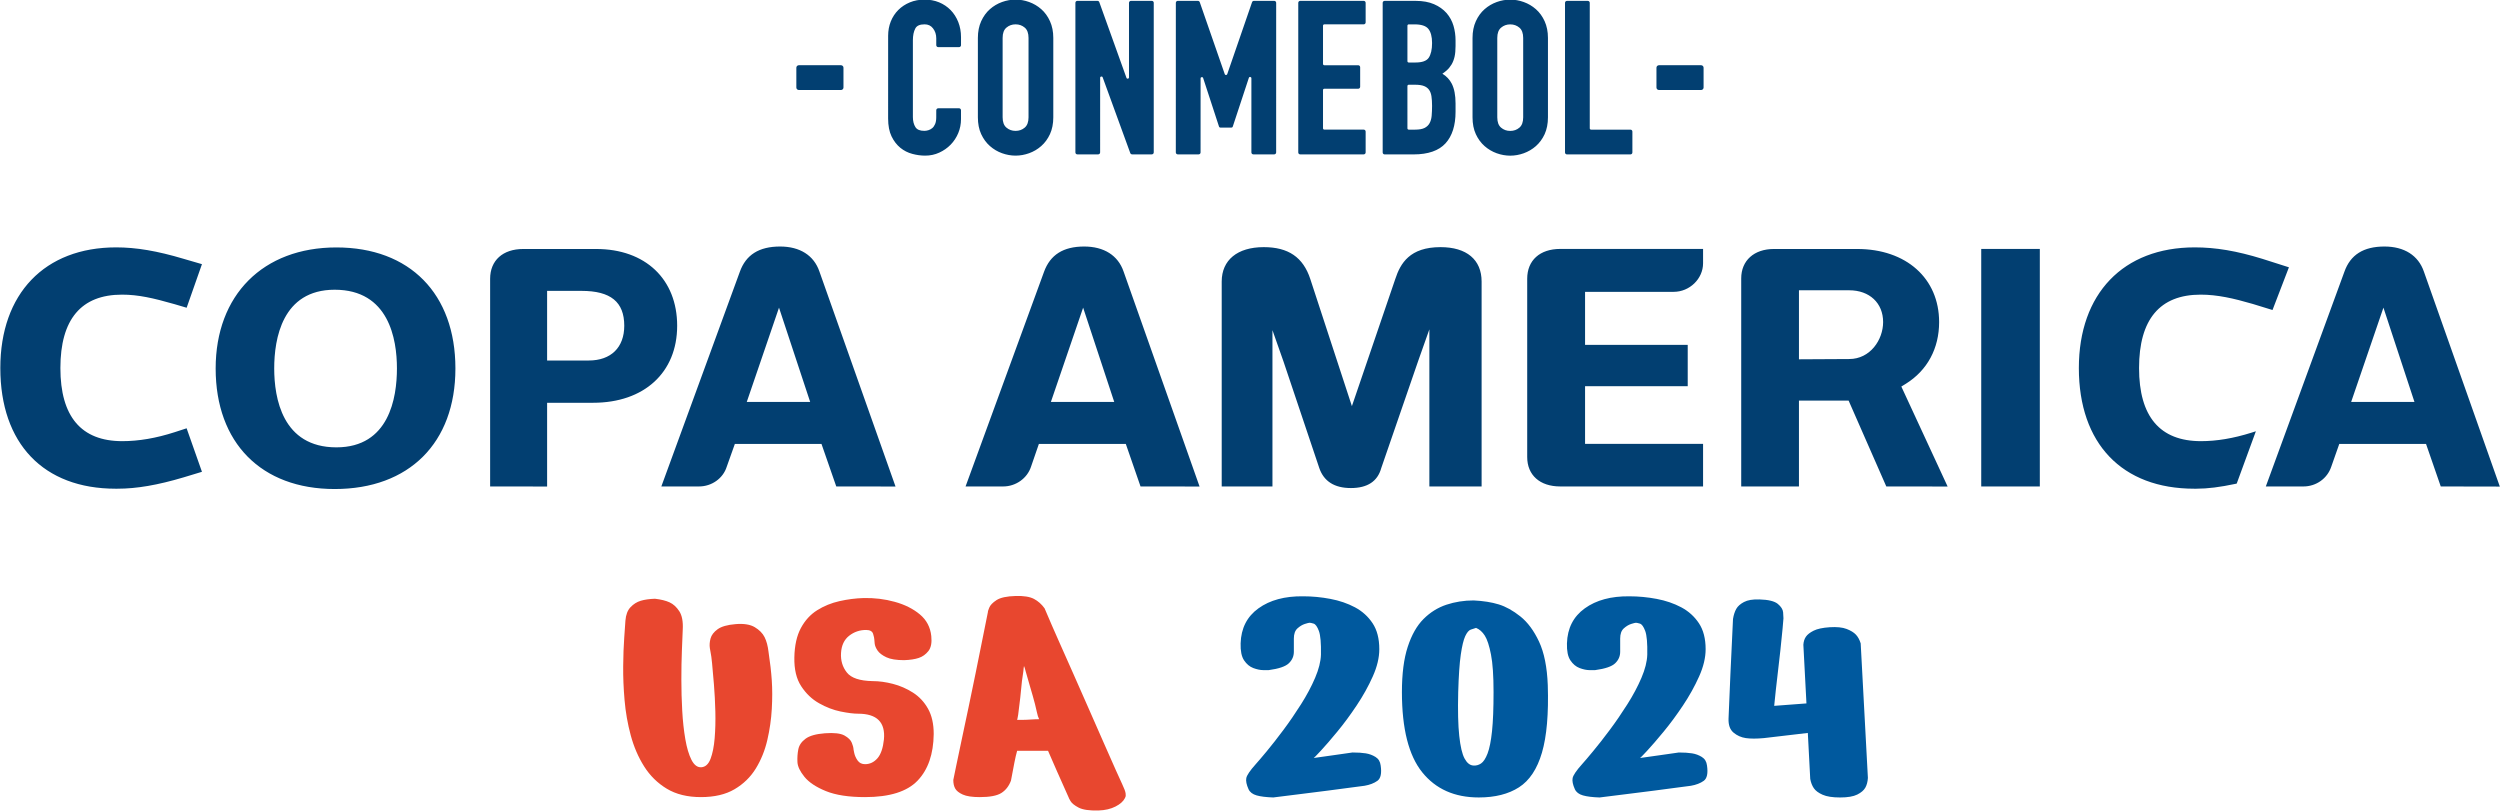 <?xml version="1.0" encoding="UTF-8"?>
<!-- Created with Inkscape (http://www.inkscape.org/) -->
<svg width="250" height="81.1" version="1.1" viewBox="0 0 250 81.1" xmlns="http://www.w3.org/2000/svg">
 <defs>
  <clipPath id="clipPath78">
   <path transform="translate(-131.1 -704)" d="m0 841.9h1417v-841.9h-1417z"/>
  </clipPath>
  <clipPath id="clipPath88">
   <path transform="translate(-140.3 -675.1)" d="m0 841.9h1417v-841.9h-1417z"/>
  </clipPath>
  <clipPath id="clipPath96">
   <path transform="translate(-175.9 -677.5)" d="m0 841.9h1417v-841.9h-1417z"/>
  </clipPath>
 </defs>
 <g transform="translate(-231,-611)">
  <path transform="matrix(1.991 0 0 -1.991 315.1 620)" d="m0 0h-2.118c-0.069 0-0.125 0.055-0.125 0.124v0.996c0 0.068 0.056 0.124 0.125 0.124h2.118c0.068 0 0.124-0.056 0.124-0.124v-0.996c0-0.069-0.056-0.124-0.124-0.124m43.2 0h-2.118c-0.069 0-0.125 0.055-0.125 0.124v0.996c0 0.068 0.056 0.124 0.125 0.124h2.118c0.068 0 0.124-0.056 0.124-0.124v-0.996c0-0.069-0.056-0.124-0.124-0.124m-3.55-3.235h-3.188c-0.055 0-0.098 0.044-0.098 0.098v7.515c0 0.054 0.044 0.098 0.098 0.098h1.047c0.054 0 0.098-0.044 0.098-0.099v-6.303c0-0.036 0.029-0.065 0.065-0.065h1.978c0.055 0 0.098-0.045 0.098-0.099v-1.047c0-0.054-0.043-0.098-0.098-0.098m-6.037 6.531c-0.179 0-0.331-0.055-0.462-0.166-0.127-0.109-0.189-0.278-0.189-0.516v-3.987c0-0.236 0.063-0.409 0.189-0.516 0.131-0.112 0.282-0.166 0.462-0.166 0.179 0 0.331 0.054 0.462 0.166 0.125 0.108 0.188 0.28 0.188 0.516v3.987c0 0.235-0.063 0.409-0.188 0.516-0.131 0.111-0.283 0.166-0.462 0.166m-1e-3 -6.594c-0.227 0-0.455 0.041-0.679 0.121-0.225 0.081-0.429 0.202-0.609 0.36-0.181 0.159-0.329 0.36-0.439 0.599-0.111 0.24-0.166 0.524-0.166 0.845v3.987c0 0.314 0.056 0.597 0.166 0.839 0.11 0.243 0.258 0.446 0.439 0.605 0.18 0.158 0.385 0.279 0.61 0.36 0.447 0.161 0.911 0.161 1.358 0 0.225-0.081 0.43-0.202 0.61-0.36 0.181-0.159 0.329-0.363 0.439-0.605 0.11-0.243 0.166-0.525 0.166-0.839v-3.987c0-0.321-0.057-0.605-0.166-0.845-0.111-0.239-0.259-0.44-0.44-0.6-0.179-0.157-0.385-0.278-0.609-0.359-0.223-0.08-0.452-0.121-0.68-0.121m-5.163 4.744c0-0.036 0.029-0.065 0.065-0.065h0.342c0.331 0 0.552 0.079 0.66 0.234 0.113 0.167 0.171 0.416 0.171 0.745 0 0.318-0.063 0.558-0.189 0.712-0.12 0.148-0.352 0.224-0.684 0.224h-0.3c-0.036 0-0.065-0.029-0.065-0.065zm0-3.372c0-0.036 0.029-0.065 0.065-0.065h0.32c0.206 0 0.366 0.029 0.478 0.086 0.11 0.057 0.191 0.133 0.247 0.233 0.057 0.102 0.093 0.227 0.107 0.371 0.013 0.152 0.021 0.32 0.021 0.501 0 0.187-0.011 0.35-0.031 0.486-0.02 0.129-0.059 0.236-0.119 0.321-0.059 0.083-0.139 0.145-0.246 0.189-0.11 0.045-0.26 0.068-0.446 0.068h-0.331c-0.036 0-0.065-0.029-0.065-0.065zm0.311-1.309h-1.456c-0.055 0-0.098 0.044-0.098 0.099v7.514c0 0.054 0.044 0.098 0.098 0.098h1.563c0.356 0 0.664-0.056 0.917-0.166 0.254-0.109 0.465-0.26 0.628-0.444 0.162-0.186 0.28-0.401 0.351-0.641 0.069-0.236 0.103-0.485 0.103-0.738v-0.276c0-0.21-0.016-0.391-0.049-0.538-0.034-0.148-0.085-0.282-0.153-0.394-0.068-0.113-0.151-0.214-0.249-0.301-0.064-0.055-0.134-0.109-0.21-0.16 0.207-0.125 0.365-0.294 0.473-0.505 0.125-0.248 0.188-0.58 0.188-0.986v-0.424c0-0.681-0.169-1.214-0.503-1.581-0.336-0.369-0.876-0.557-1.603-0.557m-2.508 8.949e-4h-3.189c-0.054 0-0.098 0.044-0.097 0.098v7.514c0 0.055 0.044 0.099 0.098 0.099h3.189c0.054 0 0.097-0.044 0.097-0.099v-0.982c0-0.055-0.043-0.099-0.098-0.099h-1.977c-0.037 0-0.066-0.03-0.066-0.066v-1.922c0-0.037 0.029-0.066 0.066-0.066h1.701c0.055 0 0.099-0.044 0.099-0.099v-0.982c0-0.055-0.044-0.099-0.099-0.099h-1.702c-0.036 0-0.065-0.029-0.065-0.065v-1.923c0-0.036 0.029-0.065 0.065-0.065h1.978c0.055 0 0.098-0.045 0.098-0.099v-1.047c0-0.054-0.043-0.098-0.098-0.098m-4.495 0h-1.046c-0.055 0-0.099 0.044-0.099 0.098v3.726c0 0.074-0.104 0.091-0.128 0.02l-0.809-2.453c-9e-3 -0.027-0.034-0.045-0.063-0.045h-0.563c-0.028 0-0.053 0.019-0.062 0.045l-0.799 2.446c-0.023 0.071-0.128 0.054-0.128-0.021l-1e-3 -3.718c0-0.054-0.043-0.098-0.097-0.098h-1.047c-0.054 0-0.099 0.044-0.099 0.098l1e-3 7.514c0 0.055 0.044 0.099 0.098 0.099h1.01c0.041 0 0.079-0.027 0.093-0.066l1.256-3.616c0.021-0.059 0.104-0.058 0.124 0l1.247 3.616c0.014 0.039 0.051 0.066 0.093 0.066h1.02c0.054 0 0.098-0.044 0.098-0.099l-1e-3 -7.514c0-0.054-0.043-0.098-0.098-0.098m-6.148 6e-4h-0.988c-0.042 0-0.079 0.026-0.093 0.065l-1.386 3.804c-0.025 0.069-0.127 0.051-0.127-0.022l-1e-3 -3.749c0-0.054-0.044-0.098-0.098-0.098h-1.047c-0.054 0-0.097 0.044-0.097 0.098v7.514c0 0.055 0.043 0.099 0.098 0.099h1.009c0.042 0 0.079-0.026 0.093-0.065l1.365-3.803c0.025-0.069 0.127-0.052 0.127 0.022v3.747c0 0.055 0.045 0.099 0.099 0.099h1.046c0.055 0 0.098-0.044 0.098-0.099v-7.514c0-0.054-0.044-0.098-0.098-0.098m-6.841 6.531c-0.179 0-0.331-0.055-0.462-0.166-0.127-0.109-0.189-0.278-0.189-0.516v-3.987c0-0.236 0.063-0.409 0.189-0.516 0.131-0.112 0.282-0.166 0.461-0.166 0.18 0 0.332 0.054 0.462 0.166 0.125 0.108 0.189 0.28 0.189 0.516v3.987c0 0.235-0.063 0.409-0.188 0.516-0.131 0.111-0.283 0.166-0.462 0.166m-1e-3 -6.594c-0.227 0-0.455 0.041-0.679 0.121-0.225 0.08-0.429 0.202-0.609 0.36-0.181 0.159-0.329 0.361-0.439 0.599-0.111 0.24-0.166 0.524-0.166 0.845v3.987c0 0.314 0.056 0.597 0.166 0.839s0.258 0.446 0.439 0.605c0.18 0.158 0.385 0.279 0.61 0.36 0.447 0.161 0.911 0.161 1.358 0 0.225-0.081 0.43-0.202 0.61-0.36 0.181-0.159 0.329-0.363 0.438-0.605 0.111-0.243 0.167-0.525 0.167-0.839v-3.987c0-0.321-0.057-0.605-0.167-0.845-0.11-0.239-0.258-0.44-0.439-0.599-0.179-0.158-0.385-0.28-0.609-0.36-0.223-0.08-0.452-0.121-0.68-0.121m-4.539-2.027e-4c-0.211 0-0.428 0.029-0.646 0.088-0.223 0.058-0.425 0.162-0.603 0.306-0.178 0.146-0.327 0.338-0.441 0.574s-0.172 0.537-0.172 0.894l1e-3 4.156c0 0.256 0.044 0.499 0.132 0.719 0.089 0.222 0.216 0.417 0.379 0.579 0.162 0.162 0.358 0.291 0.583 0.383 0.437 0.18 1.011 0.189 1.467 0 0.221-0.092 0.415-0.223 0.578-0.389 0.162-0.166 0.291-0.368 0.383-0.6 0.091-0.23 0.138-0.485 0.138-0.756v-0.407c0-0.054-0.044-0.098-0.099-0.098h-1.046c-0.054 0-0.098 0.044-0.098 0.099v0.343c0 0.195-0.054 0.359-0.164 0.502-0.105 0.136-0.243 0.201-0.423 0.201-0.239 0-0.39-0.067-0.464-0.206-0.082-0.153-0.123-0.353-0.123-0.592v-3.86c0-0.202 0.044-0.373 0.129-0.507 0.081-0.125 0.227-0.185 0.447-0.185 0.062 0 0.131 0.011 0.204 0.033 0.07 0.021 0.136 0.057 0.194 0.106s0.105 0.117 0.142 0.203c0.038 0.089 0.057 0.203 0.057 0.34l1e-3 0.353c0 0.055 0.044 0.099 0.098 0.099h1.046c0.055 0 0.098-0.044 0.098-0.099v-0.449c0-0.242-0.046-0.478-0.138-0.699-0.092-0.22-0.221-0.416-0.383-0.582-0.162-0.165-0.353-0.299-0.57-0.398-0.218-0.101-0.456-0.151-0.707-0.151m-18.99-10.29h2.091c1.117 0 1.784 0.654 1.784 1.747 0 1.194-0.682 1.75-2.145 1.75h-1.73zm-2.862-6.326v10.43c0 0.924 0.639 1.497 1.664 1.497h3.661c2.472 0 4.069-1.514 4.069-3.857 0-2.348-1.658-3.867-4.222-3.867h-2.31v-4.206zm12.89 4.246h3.184l-1.565 4.734zm4.495-4.246-0.742 2.135h-4.352l-0.407-1.143c-0.183-0.588-0.755-0.992-1.393-0.992h-1.892l3.942 10.78c0.305 0.855 0.966 1.271 2.022 1.271 0.998 0 1.699-0.447 1.975-1.254l3.823-10.8zm10.78 4.246h3.181l-1.562 4.734zm4.502-4.246-0.739 2.135h-4.367l-0.393-1.14c-0.192-0.589-0.766-0.995-1.4-0.995h-1.889l3.941 10.78c0.31 0.855 0.969 1.271 2.014 1.271 0.999 0 1.703-0.447 1.981-1.254l3.817-10.8zm21.08 2e-6c-1.022 0-1.659 0.567-1.659 1.479v8.954c0 0.925 0.637 1.497 1.659 1.497h7.174v-0.72c0-0.777-0.674-1.435-1.474-1.435h-4.453v-2.662h5.156v-2.079h-5.156v-2.896h5.927v-2.138zm11.99 6.386 2.524 0.014c1.052 0 1.703 0.963 1.703 1.858 0 0.954-0.684 1.595-1.703 1.595h-2.524zm4.387-6.386-1.893 4.313h-2.494v-4.313h-2.9v10.45c0 0.897 0.645 1.477 1.641 1.477h4.187c2.459 0 4.112-1.476 4.112-3.672 0-1.325-0.593-2.424-1.67-3.097l-0.228-0.14 2.325-5.021zm4.768 11.93h2.943v-11.93h-2.943zm18.58-7.684h3.179l-1.558 4.735zm4.5-4.246-0.739 2.135h-4.358l-0.402-1.142c-0.198-0.595-0.759-0.993-1.398-0.993h-1.889l3.945 10.78c0.302 0.856 0.961 1.271 2.012 1.271 0.997 0 1.701-0.447 1.981-1.257l3.815-10.8zm-54.74-0.08c-0.826 0-1.359 0.338-1.587 1.005l-1.796 5.347-0.556 1.578v-7.85h-2.549v10.29c0 1.082 0.789 1.73 2.111 1.73 1.237 0 1.979-0.509 2.338-1.6l2.09-6.386 2.179 6.386c0.259 0.792 0.732 1.6 2.272 1.6 1.312 0 2.064-0.63 2.064-1.73v-10.29h-2.624v7.891l-0.554-1.565-1.862-5.401c-0.183-0.67-0.696-1.005-1.526-1.005m-62.04-0.033c-3.627 0-5.793 2.265-5.793 6.06 0 3.739 2.228 6.061 5.817 6.061 1.009 0 2.056-0.177 3.393-0.576l0.917-0.267-0.769-2.189-0.598 0.177c-1.09 0.312-1.836 0.481-2.649 0.481-2.053 0-3.094-1.243-3.094-3.687 0-2.437 1.045-3.672 3.105-3.672 0.835 0 1.697 0.149 2.636 0.451l0.599 0.195 0.77-2.185-0.917-0.278c-1.313-0.392-2.37-0.571-3.318-0.571zm104.4 0c-3.629 0-5.797 2.265-5.797 6.06 0 3.739 2.23 6.061 5.819 6.061 1.055 0 2.104-0.177 3.396-0.575 0.285-0.089 0.987-0.313 1.336-0.426l-0.824-2.145c-0.272 0.086-0.782 0.242-0.993 0.305-0.963 0.28-1.775 0.467-2.617 0.467-2.052 0-3.093-1.243-3.093-3.687 0-2.437 1.046-3.672 3.108-3.672 0.797 0 1.626 0.14 2.534 0.425l0.225 0.072-0.962-2.627-0.065-0.015c-0.774-0.165-1.396-0.243-1.958-0.243zm-93.4 9.994c-2.641 0-3.037-2.475-3.037-3.953 0-1.48 0.406-3.964 3.123-3.964 2.647 0 3.041 2.484 3.041 3.964 0 1.478-0.407 3.953-3.127 3.953m0-10.01c-3.687 0-5.978 2.32-5.978 6.054 0 3.695 2.381 6.08 6.064 6.08 3.687 0 5.978-2.329 5.978-6.08 0-3.734-2.325-6.054-6.064-6.054" clip-path="url(#clipPath78)" fill="#023f71"/>
  <path transform="matrix(1.991 0 0 -1.991 333.4 677.6)" d="m0 0c-0.011-0.046-0.023-0.138-0.034-0.276l-0.069-0.483c-0.023-0.264-0.052-0.545-0.086-0.844-0.035-0.299-0.07-0.581-0.104-0.845-0.023-0.138-0.04-0.224-0.052-0.258h0.225c0.137 0 0.287 5e-3 0.448 0.017 0.16 0.011 0.304 0.017 0.431 0.017-0.046 0.092-0.084 0.21-0.112 0.353-0.029 0.144-0.061 0.279-0.095 0.405-0.069 0.265-0.147 0.54-0.233 0.828-0.086 0.287-0.164 0.557-0.233 0.81-0.034 0.138-0.063 0.23-0.086 0.276m-1.749 2.922c0.051 0.132 0.174 0.261 0.37 0.388 0.195 0.126 0.517 0.195 0.965 0.207 0.403 0.011 0.707-0.038 0.914-0.147s0.385-0.267 0.534-0.474c0.253-0.598 0.489-1.141 0.707-1.629 0.219-0.488 0.46-1.032 0.724-1.629 0.264-0.598 0.532-1.204 0.802-1.818 0.27-0.616 0.523-1.19 0.758-1.724 0.236-0.535 0.434-0.983 0.595-1.345s0.264-0.589 0.31-0.681c0.104-0.218 0.161-0.373 0.173-0.466 0.011-0.092 8e-3 -0.152-9e-3 -0.181-0.017-0.028-0.026-0.048-0.026-0.06-0.08-0.161-0.238-0.302-0.474-0.422-0.236-0.121-0.52-0.187-0.853-0.198-0.46-0.012-0.793 0.037-1 0.146s-0.342 0.219-0.405 0.327c-0.063 0.11-0.089 0.159-0.078 0.147-0.241 0.529-0.442 0.98-0.603 1.353-0.161 0.374-0.31 0.716-0.448 1.026h-1.552c-0.046-0.161-0.092-0.359-0.138-0.595-0.046-0.235-0.103-0.537-0.172-0.905-0.103-0.275-0.264-0.482-0.482-0.62-0.219-0.138-0.581-0.207-1.087-0.207-0.379 0-0.663 0.043-0.853 0.129s-0.316 0.187-0.379 0.302c-0.064 0.114-0.095 0.258-0.095 0.431 0.023 0.115 0.072 0.353 0.147 0.715 0.074 0.362 0.166 0.799 0.275 1.31 0.109 0.512 0.224 1.055 0.345 1.629 0.121 0.575 0.238 1.144 0.353 1.707s0.219 1.077 0.311 1.543c0.092 0.465 0.195 0.98 0.31 1.543-0.011 0 9e-3 0.066 0.061 0.198m-5.165-2.483c-0.207 0.098-0.353 0.21-0.44 0.336-0.086 0.127-0.135 0.244-0.146 0.354-0.012 0.109-0.017 0.175-0.017 0.198 0 0.057-0.021 0.153-0.061 0.285-0.04 0.131-0.158 0.198-0.353 0.198-0.322 0-0.606-0.098-0.854-0.293-0.247-0.196-0.382-0.483-0.405-0.862-0.023-0.38 0.075-0.707 0.294-0.983 0.218-0.276 0.649-0.419 1.292-0.431 0.322 0 0.661-0.046 1.017-0.138 0.357-0.092 0.693-0.238 1.009-0.439 0.316-0.202 0.569-0.472 0.758-0.811 0.19-0.338 0.285-0.761 0.285-1.266-0.012-1.012-0.282-1.793-0.81-2.345-0.529-0.552-1.408-0.827-2.638-0.827-0.816 0-1.471 0.1-1.965 0.301-0.494 0.201-0.853 0.44-1.078 0.716-0.224 0.276-0.342 0.522-0.353 0.741-0.011 0.218 3e-3 0.431 0.043 0.638s0.161 0.385 0.362 0.534c0.201 0.15 0.526 0.242 0.974 0.276 0.46 0.034 0.787-3e-3 0.983-0.112 0.195-0.11 0.319-0.233 0.371-0.371 0.051-0.138 0.077-0.224 0.077-0.258 0-0.035 0.014-0.118 0.043-0.25 0.029-0.133 0.086-0.259 0.172-0.38 0.087-0.12 0.21-0.181 0.371-0.181 0.241 0 0.448 0.098 0.621 0.294 0.172 0.195 0.281 0.511 0.327 0.947 0.081 0.862-0.35 1.294-1.293 1.294-0.23 0-0.525 0.037-0.888 0.111-0.362 0.075-0.721 0.213-1.077 0.414-0.356 0.201-0.655 0.485-0.896 0.854-0.242 0.367-0.357 0.85-0.345 1.447 0.011 0.598 0.121 1.09 0.327 1.475 0.207 0.385 0.48 0.683 0.819 0.896s0.713 0.365 1.121 0.457 0.813 0.144 1.215 0.155c0.54 0.012 1.06-0.051 1.56-0.19 0.5-0.138 0.92-0.347 1.259-0.629 0.338-0.282 0.531-0.646 0.577-1.095 0.035-0.333-0.015-0.583-0.146-0.749-0.133-0.167-0.293-0.282-0.483-0.345-0.19-0.064-0.434-0.101-0.733-0.112-0.391 0-0.689 0.048-0.896 0.146m-10.89 2.759c0.19-0.086 0.353-0.236 0.492-0.449 0.137-0.212 0.195-0.52 0.172-0.922-0.012-0.264-0.026-0.618-0.043-1.06-0.018-0.443-0.026-0.925-0.026-1.448 0-0.523 0.014-1.043 0.043-1.56 0.028-0.517 0.08-0.994 0.155-1.431s0.178-0.784 0.31-1.043c0.132-0.258 0.296-0.382 0.492-0.371 0.206 0.012 0.362 0.153 0.465 0.423s0.172 0.615 0.207 1.034c0.035 0.42 0.046 0.865 0.035 1.336-0.012 0.471-0.035 0.923-0.07 1.353-0.034 0.431-0.066 0.787-0.094 1.069-0.029 0.282-0.049 0.44-0.061 0.474-0.011 0.046-0.028 0.144-0.051 0.293-0.023 0.149-0.012 0.311 0.034 0.483s0.164 0.327 0.353 0.465c0.19 0.139 0.492 0.225 0.906 0.259 0.413 0.035 0.735-0.017 0.965-0.155 0.229-0.138 0.394-0.305 0.491-0.5 0.098-0.196 0.164-0.443 0.198-0.741 0.081-0.529 0.135-1.009 0.164-1.44 0.029-0.431 0.029-0.905 0-1.422s-0.103-1.037-0.224-1.56-0.313-1-0.577-1.431c-0.265-0.431-0.621-0.779-1.069-1.043s-1.011-0.396-1.69-0.396c-0.678 0-1.25 0.141-1.715 0.422s-0.844 0.655-1.138 1.121c-0.293 0.465-0.517 0.985-0.672 1.56-0.155 0.574-0.258 1.163-0.31 1.767-0.052 0.603-0.075 1.174-0.069 1.715 5e-3 0.54 0.023 1.011 0.052 1.414 0.028 0.402 0.048 0.689 0.06 0.862 0.023 0.298 0.109 0.525 0.259 0.68 0.149 0.156 0.318 0.262 0.508 0.319 0.19 0.058 0.428 0.092 0.716 0.103 0.298-0.034 0.542-0.094 0.732-0.18" clip-path="url(#clipPath88)" fill="#e8472f"/>
  <path transform="matrix(1.991 0 0 -1.991 404.3 672.9)" d="m0 0c0.034 0.207 0.089 0.376 0.164 0.508 0.074 0.133 0.204 0.248 0.387 0.345 0.184 0.098 0.443 0.141 0.776 0.13 0.448-0.012 0.756-0.087 0.923-0.224 0.166-0.138 0.255-0.279 0.267-0.423 0.011-0.144 0.017-0.244 0.017-0.301 0-0.035-0.015-0.204-0.043-0.509-0.029-0.305-0.067-0.672-0.112-1.103-0.046-0.431-0.095-0.859-0.147-1.284-0.052-0.426-0.106-0.926-0.163-1.501l1.62 0.122-0.155 2.947c0.011 0.161 0.054 0.296 0.129 0.405s0.204 0.21 0.388 0.302 0.454 0.149 0.81 0.173c0.356 0.022 0.638-7e-3 0.845-0.087s0.362-0.175 0.465-0.284c0.104-0.109 0.184-0.256 0.242-0.44l0.362-6.758c-0.012-0.195-0.055-0.359-0.13-0.491s-0.209-0.247-0.405-0.345c-0.195-0.097-0.482-0.146-0.861-0.146-0.38 0-0.673 0.046-0.88 0.138s-0.353 0.201-0.439 0.327c-0.087 0.127-0.147 0.282-0.181 0.466l-0.121 2.31-2.207-0.259c-0.367-0.034-0.669-0.034-0.905 0-0.235 0.035-0.442 0.126-0.62 0.276-0.179 0.15-0.262 0.385-0.25 0.707 0.023 0.644 0.054 1.393 0.095 2.249 0.04 0.857 0.083 1.773 0.129 2.75m-6.926-2.568h-0.276c-0.149 0-0.316 0.035-0.5 0.103-0.184 0.069-0.339 0.199-0.465 0.388-0.127 0.19-0.184 0.474-0.173 0.853 0.023 0.759 0.322 1.346 0.897 1.759 0.574 0.414 1.321 0.615 2.241 0.604 0.46 0 0.916-0.044 1.37-0.13s0.865-0.227 1.233-0.422c0.368-0.196 0.663-0.463 0.888-0.802 0.224-0.339 0.336-0.773 0.336-1.301 0-0.425-0.109-0.883-0.328-1.371-0.218-0.489-0.488-0.974-0.81-1.457-0.322-0.482-0.646-0.922-0.974-1.318-0.327-0.397-0.603-0.716-0.827-0.957s-0.342-0.362-0.354-0.362c0.012 0 0.115 0.014 0.31 0.043 0.196 0.029 0.42 0.06 0.673 0.095 0.252 0.035 0.574 0.08 0.965 0.138 0.265 0 0.486-0.015 0.664-0.043 0.178-0.029 0.342-0.089 0.491-0.182 0.149-0.092 0.236-0.235 0.259-0.43 0.057-0.391 3e-3 -0.647-0.164-0.768-0.167-0.12-0.382-0.203-0.646-0.249-0.104-0.012-0.325-0.041-0.664-0.087-0.339-0.045-0.73-0.097-1.172-0.155-0.443-0.057-0.874-0.112-1.293-0.163-0.42-0.052-0.905-0.112-1.457-0.182-0.356 0.012-0.635 0.046-0.836 0.104-0.201 0.057-0.336 0.161-0.405 0.31-0.103 0.23-0.141 0.417-0.112 0.56 0.029 0.144 0.186 0.377 0.474 0.698 0.115 0.127 0.299 0.343 0.551 0.647 0.253 0.304 0.532 0.661 0.837 1.069 0.304 0.407 0.6 0.839 0.887 1.293 0.288 0.454 0.523 0.896 0.707 1.327s0.282 0.819 0.293 1.164c0.011 0.574-0.023 0.971-0.103 1.189-0.081 0.219-0.17 0.342-0.267 0.371-0.098 0.029-0.164 0.043-0.199 0.043-0.034 0-0.115-0.02-0.241-0.06-0.127-0.041-0.25-0.115-0.371-0.224-0.12-0.11-0.18-0.279-0.18-0.509v-0.664c0-0.224-0.084-0.417-0.251-0.577-0.166-0.161-0.502-0.276-1.008-0.345m-6.247 2.034c-0.098-0.034-0.189-0.143-0.276-0.327-0.086-0.185-0.161-0.495-0.224-0.931-0.063-0.437-0.106-1.063-0.129-1.88-0.023-0.93-6e-3 -1.663 0.052-2.197 0.057-0.535 0.146-0.914 0.267-1.138s0.267-0.342 0.439-0.353c0.138-0.012 0.268 0.023 0.388 0.103 0.121 0.08 0.23 0.247 0.328 0.5 0.097 0.253 0.172 0.626 0.224 1.121 0.052 0.493 0.077 1.149 0.077 1.964 0 0.817-0.042 1.446-0.129 1.889-0.086 0.441-0.189 0.758-0.31 0.947-0.121 0.19-0.267 0.319-0.44 0.389-0.08-0.024-0.169-0.052-0.267-0.087m0.147 1.466c0.482-0.024 0.902-0.089 1.258-0.199 0.356-0.109 0.718-0.31 1.086-0.603s0.681-0.715 0.94-1.267c0.258-0.552 0.405-1.281 0.439-2.19 0.046-1.436-0.052-2.565-0.293-3.387s-0.626-1.402-1.155-1.741-1.201-0.509-2.017-0.509c-1.218 0-2.166 0.423-2.844 1.268-0.678 0.844-1.017 2.186-1.017 4.024 0 0.92 0.097 1.679 0.293 2.276 0.195 0.598 0.459 1.063 0.793 1.396 0.333 0.333 0.715 0.572 1.146 0.716 0.431 0.143 0.888 0.216 1.371 0.216m-10.29-3.5h-0.276c-0.149 0-0.316 0.035-0.5 0.103-0.184 0.069-0.339 0.199-0.465 0.388-0.127 0.19-0.184 0.474-0.173 0.853 0.023 0.759 0.322 1.346 0.897 1.759 0.574 0.414 1.321 0.615 2.241 0.604 0.46 0 0.916-0.044 1.37-0.13s0.865-0.227 1.233-0.422c0.368-0.196 0.663-0.463 0.888-0.802 0.224-0.339 0.336-0.773 0.336-1.301 0-0.425-0.109-0.883-0.328-1.371-0.218-0.489-0.488-0.974-0.81-1.457-0.322-0.482-0.646-0.922-0.974-1.318-0.327-0.397-0.603-0.716-0.827-0.957s-0.342-0.362-0.354-0.362c0.012 0 0.115 0.014 0.31 0.043 0.196 0.029 0.42 0.06 0.673 0.095 0.252 0.035 0.574 0.08 0.965 0.138 0.265 0 0.486-0.015 0.664-0.043 0.178-0.029 0.342-0.089 0.491-0.182 0.149-0.092 0.236-0.235 0.259-0.43 0.057-0.391 3e-3 -0.647-0.164-0.768-0.167-0.12-0.382-0.203-0.646-0.249-0.104-0.012-0.325-0.041-0.664-0.087-0.339-0.045-0.73-0.097-1.172-0.155-0.443-0.057-0.874-0.112-1.293-0.163-0.42-0.052-0.905-0.112-1.457-0.182-0.356 0.012-0.635 0.046-0.836 0.104-0.201 0.057-0.336 0.161-0.405 0.31-0.103 0.23-0.141 0.417-0.112 0.56 0.029 0.144 0.186 0.377 0.474 0.698 0.115 0.127 0.299 0.343 0.552 0.647 0.252 0.304 0.531 0.661 0.836 1.069 0.304 0.407 0.6 0.839 0.887 1.293 0.288 0.454 0.523 0.896 0.707 1.327s0.282 0.819 0.293 1.164c0.011 0.574-0.023 0.971-0.103 1.189-0.081 0.219-0.17 0.342-0.267 0.371-0.098 0.029-0.164 0.043-0.199 0.043-0.034 0-0.115-0.02-0.241-0.06-0.127-0.041-0.25-0.115-0.371-0.224-0.12-0.11-0.18-0.279-0.18-0.509v-0.664c0-0.224-0.084-0.417-0.251-0.577-0.166-0.161-0.502-0.276-1.008-0.345" clip-path="url(#clipPath96)" fill="#00599e"/>
 </g>
</svg>
